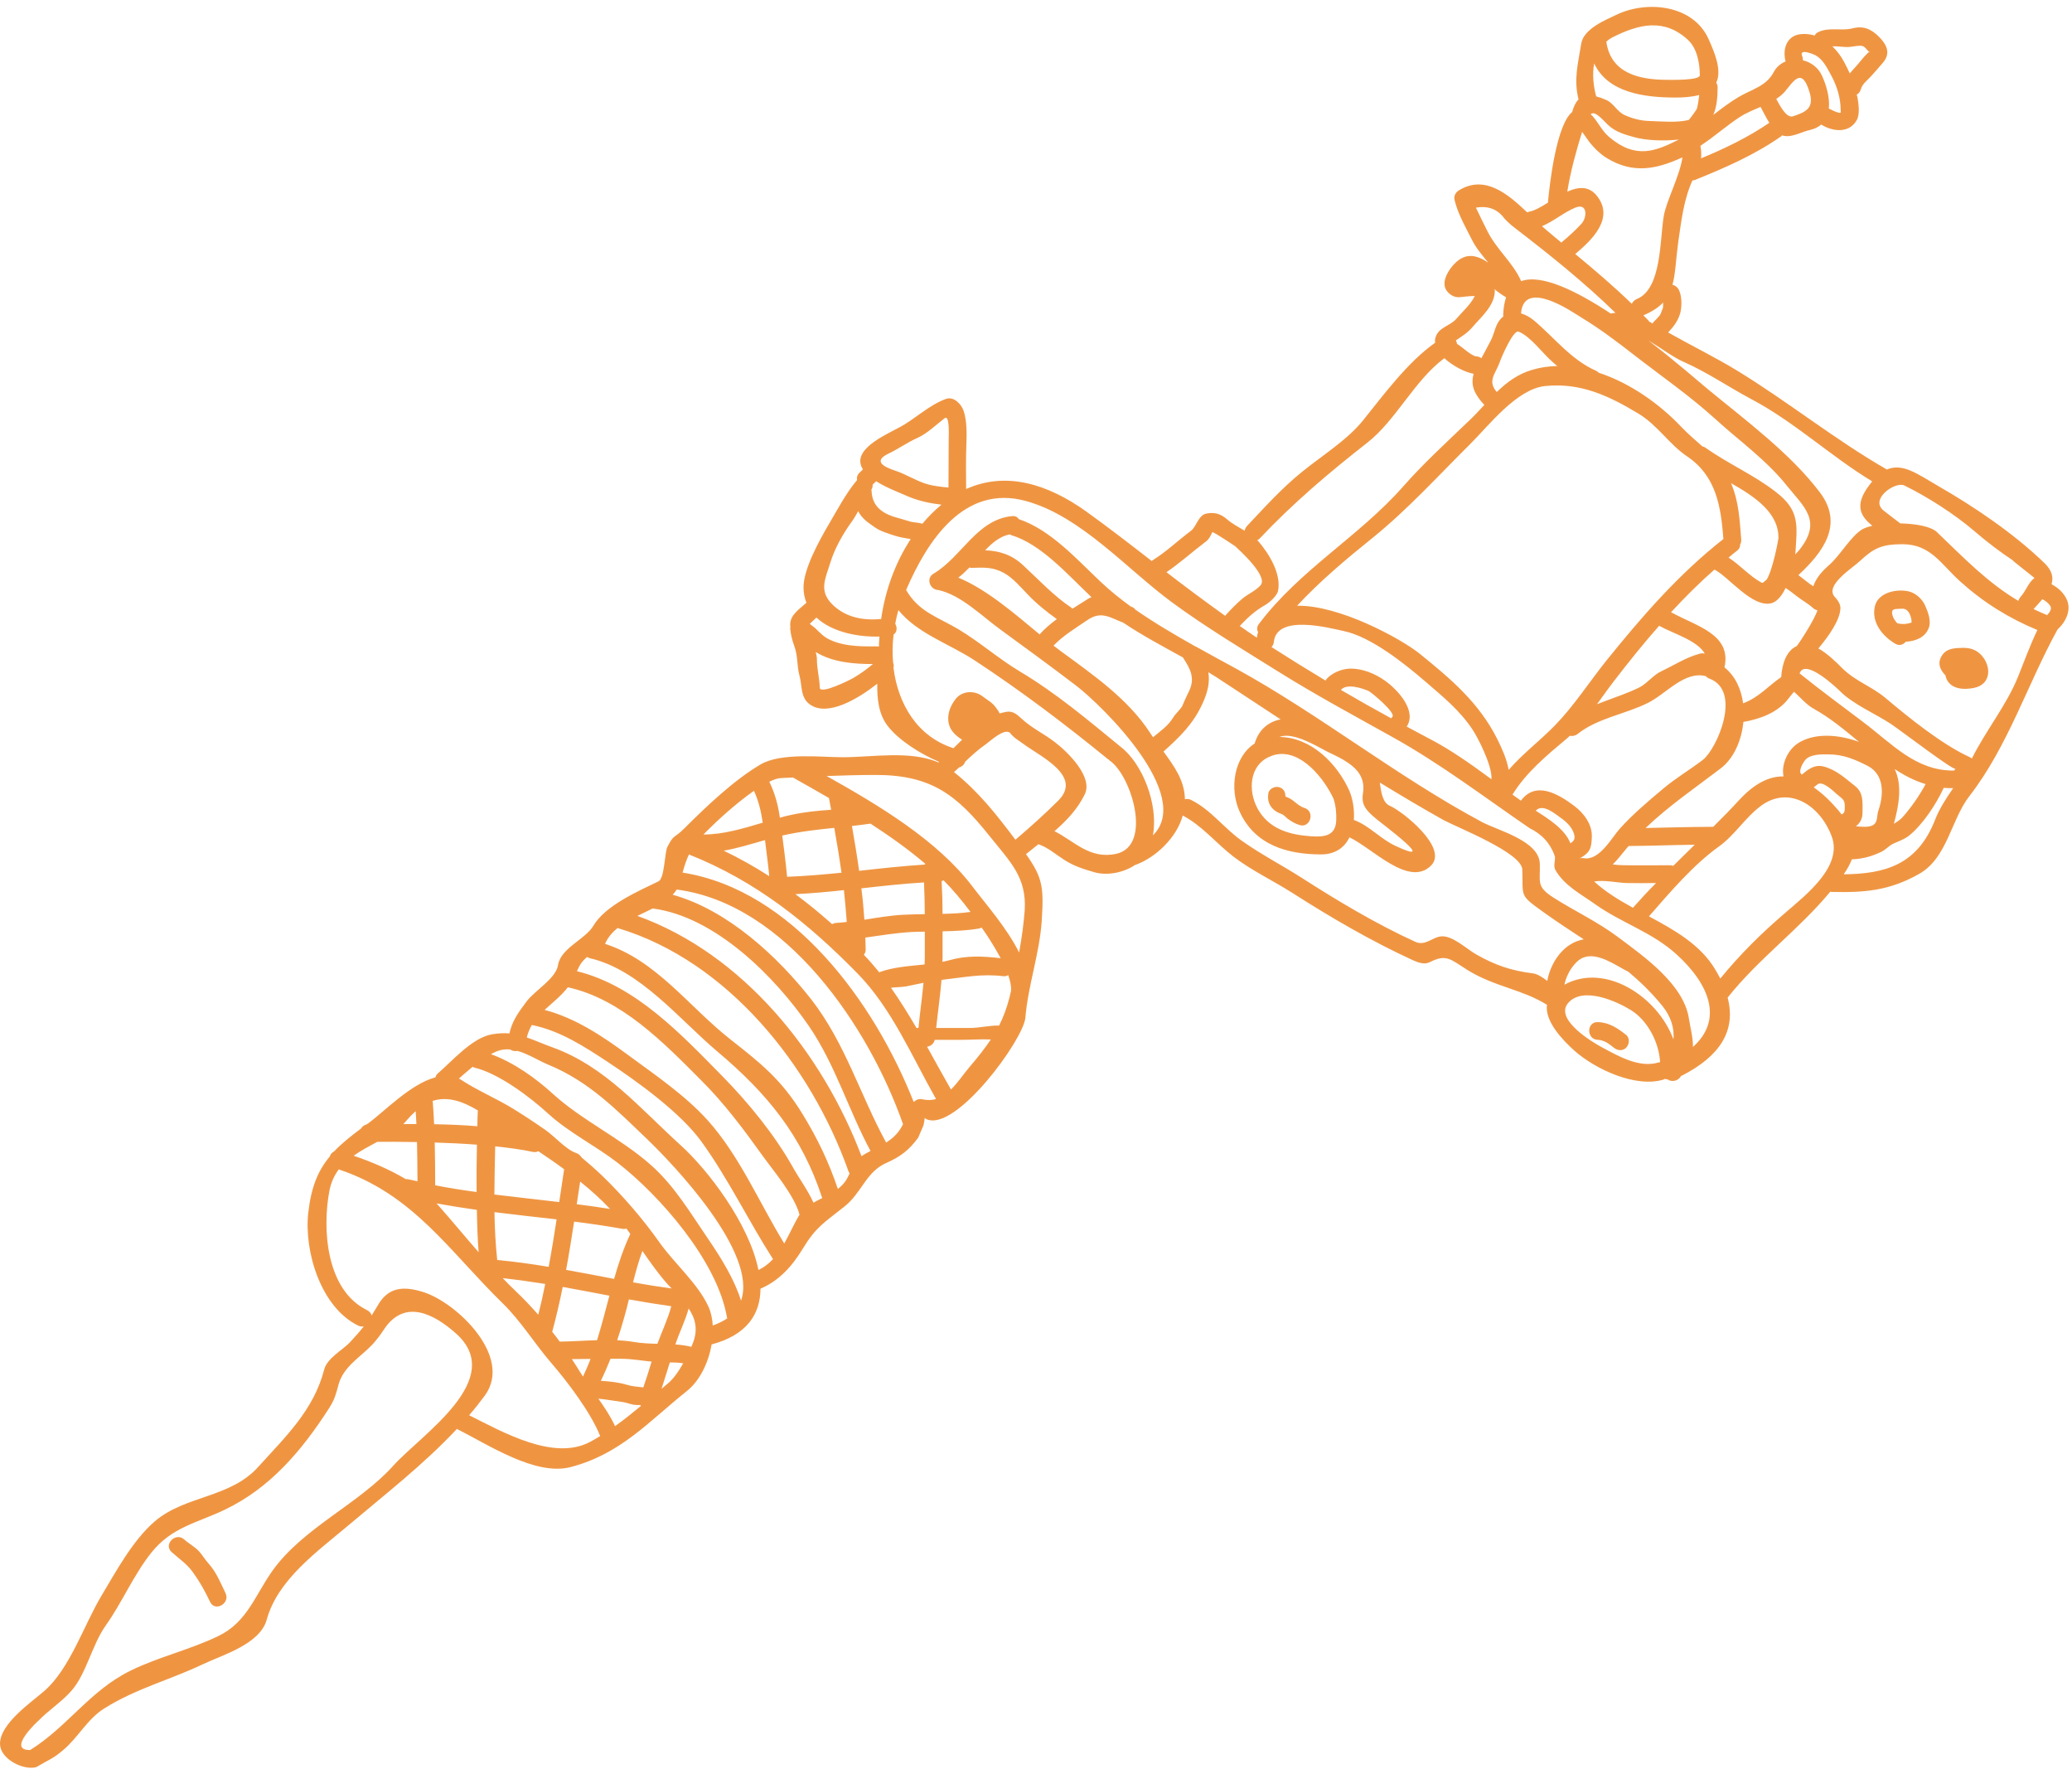 <?xml version="1.0" encoding="UTF-8" standalone="no"?><svg xmlns="http://www.w3.org/2000/svg" xmlns:xlink="http://www.w3.org/1999/xlink" fill="#ef9542" height="102.6" preserveAspectRatio="xMidYMid meet" version="1" viewBox="4.0 11.6 120.2 102.6" width="120.2" zoomAndPan="magnify"><g id="change1_1"><path d="M 27.395 76.797 C 27.648 76.797 27.902 76.797 28.156 76.797 C 28.148 76.543 28.129 76.297 28.113 76.051 C 27.957 76.188 27.789 76.352 27.625 76.543 C 27.559 76.633 27.477 76.715 27.395 76.797 Z M 27.668 79.996 C 27.852 80.039 28.039 80.074 28.219 80.113 C 28.219 79.371 28.203 78.609 28.191 77.84 C 27.195 77.82 26.371 77.82 25.883 77.828 C 25.414 78.082 24.941 78.328 24.516 78.633 C 25.512 78.973 26.582 79.418 27.535 79.988 C 27.578 79.988 27.621 79.984 27.668 79.996 Z M 26.824 96.602 C 28.457 94.789 33.453 91.578 30.426 88.918 C 29.254 87.883 27.488 86.848 26.262 88.727 C 26.074 89.016 25.816 89.359 25.582 89.605 C 24.895 90.32 23.941 90.863 23.652 91.863 C 23.488 92.461 23.426 92.75 23.09 93.277 C 21.523 95.715 19.684 97.898 17.055 99.156 C 15.422 99.945 13.969 100.156 12.766 101.672 C 11.723 102.992 11.09 104.535 10.129 105.887 C 9.332 107.016 9.004 108.695 8.141 109.668 C 7.57 110.32 6.82 110.789 6.219 111.414 C 6.273 111.352 4.336 113.121 5.75 113.102 C 7.914 111.758 9.219 109.648 11.578 108.496 C 13.219 107.691 15.023 107.289 16.68 106.484 C 18.332 105.684 18.797 104.133 19.781 102.738 C 21.559 100.219 24.793 98.859 26.824 96.602 Z M 31.648 80.738 C 31.641 79.777 31.648 78.832 31.668 77.992 C 30.844 77.93 30.008 77.891 29.219 77.867 C 29.238 78.707 29.246 79.531 29.246 80.348 C 30.043 80.504 30.844 80.629 31.648 80.738 Z M 31.766 84.23 C 31.711 83.504 31.676 82.652 31.664 81.773 C 30.879 81.664 30.098 81.539 29.32 81.398 C 29.348 81.43 29.391 81.465 29.418 81.5 C 30.195 82.379 30.969 83.32 31.766 84.23 Z M 31.691 76.922 C 31.695 76.559 31.711 76.25 31.719 76.004 C 30.844 75.48 29.98 75.172 29.102 75.453 C 29.137 75.898 29.164 76.352 29.184 76.805 C 30.027 76.82 30.859 76.852 31.691 76.922 Z M 35.227 87.855 C 35.375 87.266 35.512 86.668 35.629 86.07 C 34.812 85.941 33.988 85.824 33.164 85.734 C 33.414 85.988 33.652 86.242 33.906 86.477 C 34.34 86.883 34.785 87.355 35.227 87.855 Z M 35.828 85.078 C 36 84.164 36.152 83.242 36.289 82.324 C 35.086 82.188 33.887 82.055 32.684 81.906 C 32.699 82.832 32.746 83.75 32.844 84.68 C 33.844 84.773 34.84 84.91 35.828 85.078 Z M 36.441 81.32 C 36.535 80.691 36.633 80.051 36.727 79.418 C 36.242 79.055 35.738 78.715 35.23 78.371 C 35.145 78.418 35.031 78.438 34.902 78.41 C 34.277 78.273 33.531 78.172 32.727 78.09 C 32.707 79.043 32.684 79.969 32.68 80.883 C 33.934 81.039 35.191 81.172 36.441 81.32 Z M 37.82 91.441 C 37.977 91.102 38.129 90.766 38.258 90.418 C 37.867 90.422 37.488 90.43 37.176 90.43 C 37.332 90.672 37.484 90.902 37.621 91.129 C 37.684 91.234 37.75 91.336 37.82 91.441 Z M 38.246 95.223 C 38.445 95.117 38.629 95.008 38.816 94.891 C 38.273 93.52 36.926 91.754 36 90.676 C 35.047 89.578 34.211 88.215 33.172 87.203 C 30.051 84.156 27.988 80.875 23.652 79.426 C 23.406 79.758 23.215 80.148 23.117 80.629 C 22.684 82.84 22.898 86.43 25.305 87.594 C 25.449 87.672 25.531 87.781 25.559 87.898 C 25.672 87.719 25.781 87.539 25.891 87.355 C 26.527 86.203 27.453 86.195 28.566 86.543 C 30.477 87.148 33.777 90.273 32.129 92.539 C 31.84 92.93 31.539 93.312 31.215 93.684 C 33.215 94.688 36.145 96.355 38.246 95.223 Z M 39.352 86.75 C 38.449 86.578 37.551 86.406 36.645 86.242 C 36.469 87.109 36.27 87.973 36.035 88.844 C 36.188 89.031 36.332 89.223 36.469 89.414 C 37.152 89.406 37.895 89.352 38.637 89.332 C 38.898 88.48 39.125 87.617 39.352 86.75 Z M 39.391 81.719 C 39.387 81.715 39.379 81.707 39.371 81.699 C 38.828 81.121 38.254 80.613 37.656 80.133 C 37.586 80.574 37.523 81.008 37.457 81.445 C 38.109 81.527 38.754 81.617 39.391 81.719 Z M 40.566 83.168 C 40.488 83.066 40.422 82.961 40.34 82.859 C 40.27 82.879 40.188 82.895 40.098 82.871 C 39.172 82.707 38.238 82.57 37.305 82.453 C 37.16 83.387 37.016 84.32 36.84 85.254 C 37.773 85.418 38.699 85.598 39.625 85.777 C 39.879 84.879 40.172 84.004 40.566 83.168 Z M 41.184 93.141 C 41.168 93.129 41.156 93.113 41.141 93.094 C 41.012 93.094 40.875 93.094 40.75 93.074 C 40.531 93.031 40.312 92.941 40.098 92.914 C 39.633 92.852 39.18 92.77 38.711 92.723 C 39.074 93.23 39.418 93.754 39.68 94.316 C 40.203 93.945 40.695 93.547 41.184 93.141 Z M 41.32 92.07 C 41.492 91.578 41.648 91.074 41.801 90.574 C 41.23 90.52 40.676 90.418 40.09 90.41 C 39.895 90.41 39.66 90.41 39.418 90.41 C 39.246 90.836 39.062 91.262 38.855 91.688 C 39.379 91.719 39.914 91.781 40.367 91.918 C 40.676 92.016 41.004 92.031 41.32 92.07 Z M 42.137 89.539 C 42.391 88.84 42.754 88.09 42.941 87.363 C 42.121 87.246 41.301 87.113 40.484 86.965 C 40.395 87.32 40.312 87.672 40.215 88 C 40.086 88.461 39.949 88.898 39.805 89.332 C 40.125 89.352 40.449 89.379 40.766 89.434 C 41.23 89.512 41.684 89.531 42.137 89.539 Z M 42.961 86.332 C 42.871 86.234 42.777 86.141 42.691 86.043 C 42.172 85.453 41.719 84.809 41.266 84.156 C 41.051 84.738 40.883 85.355 40.723 85.977 C 41.473 86.113 42.211 86.23 42.961 86.332 Z M 43.633 90.672 C 43.371 90.629 43.117 90.621 42.859 90.621 C 42.699 91.129 42.543 91.641 42.379 92.148 C 42.48 92.059 42.59 91.969 42.699 91.879 C 43.051 91.605 43.367 91.145 43.633 90.672 Z M 44.16 89.586 C 44.527 88.734 44.34 88.074 43.949 87.492 C 43.758 88.199 43.414 88.871 43.18 89.578 C 43.48 89.598 43.793 89.641 44.105 89.715 C 44.121 89.676 44.148 89.629 44.16 89.586 Z M 46.195 88.062 C 46.188 88.043 46.172 88.027 46.172 88.008 C 45.617 84.746 42.273 80.93 39.805 79.023 C 38.555 78.062 36.977 77.266 35.836 76.223 C 34.75 75.227 32.926 73.852 31.52 73.523 C 31.477 73.512 31.449 73.488 31.414 73.477 C 31.141 73.703 30.871 73.938 30.617 74.16 C 30.641 74.168 30.668 74.176 30.688 74.191 C 31.691 74.855 32.789 75.301 33.812 75.934 C 34.441 76.324 35.059 76.73 35.664 77.156 C 36.164 77.504 36.859 78.293 37.422 78.473 C 37.551 78.516 37.668 78.609 37.742 78.734 C 38.164 79.086 38.566 79.441 38.938 79.797 C 40.125 80.945 41.305 82.309 42.254 83.656 C 43.105 84.863 44.477 86.035 45.094 87.375 C 45.246 87.707 45.324 88.082 45.348 88.48 C 45.68 88.363 45.961 88.219 46.195 88.062 Z M 46.988 87.039 C 47.973 84.262 43.062 79.133 41.555 77.684 C 39.734 75.945 38.184 74.336 35.809 73.352 C 35.254 73.125 34.648 72.727 34.023 72.555 C 33.867 72.582 33.707 72.555 33.598 72.469 C 33.336 72.445 33.078 72.473 32.816 72.578 C 32.707 72.625 32.598 72.68 32.48 72.742 C 33.789 73.215 35.059 74.121 36.047 75.02 C 37.758 76.586 40.004 77.613 41.746 79.16 C 43.141 80.387 44.086 82.008 45.129 83.531 C 45.824 84.547 46.605 85.805 46.988 87.039 Z M 48.246 59.316 C 48.156 58.676 48.012 58.066 47.738 57.469 C 46.707 58.184 45.602 59.207 45.145 59.664 C 45.02 59.781 44.918 59.891 44.812 60 C 45.934 60.008 47.105 59.656 48.246 59.316 Z M 48 85.262 C 48.336 85.098 48.609 84.883 48.844 84.629 C 47.422 82.418 46.25 79.969 44.691 77.812 C 43.477 76.141 41.051 74.383 39.289 73.215 C 37.902 72.301 36.5 71.383 34.855 71.051 C 34.723 71.266 34.629 71.508 34.559 71.773 C 35.027 71.93 35.5 72.152 36.074 72.355 C 39.117 73.457 41.129 75.891 43.469 78.008 C 45.055 79.434 47.457 82.57 48 85.262 Z M 48.625 62.418 C 48.562 61.723 48.461 61.02 48.379 60.324 C 47.594 60.551 46.789 60.797 45.988 60.941 C 46.906 61.383 47.781 61.875 48.625 62.418 Z M 50.34 82.117 C 50.352 82.098 50.367 82.082 50.383 82.062 C 50.113 80.965 48.801 79.418 48.281 78.691 C 47.16 77.129 46.035 75.609 44.668 74.25 C 42.5 72.074 40.043 69.543 36.941 68.863 C 36.555 69.363 36.055 69.75 35.594 70.176 C 37.375 70.641 38.973 71.711 40.434 72.789 C 42.008 73.949 43.734 75.117 45.047 76.57 C 46.902 78.633 48.055 81.375 49.496 83.723 C 49.789 83.203 50.039 82.633 50.34 82.117 Z M 51.191 81.355 C 51.355 81.262 51.527 81.172 51.699 81.09 C 50.52 77.469 48.52 75.039 45.617 72.59 C 43.449 70.766 41.113 67.828 38.211 67.176 C 38.148 67.16 38.109 67.133 38.059 67.105 C 37.723 67.395 37.633 67.574 37.469 67.93 C 40.887 68.766 43.531 71.609 45.918 74.031 C 47.422 75.562 48.961 77.449 50.004 79.316 C 50.348 79.93 50.867 80.637 51.191 81.355 Z M 52.215 58.566 C 52.172 58.34 52.133 58.113 52.09 57.887 C 51.383 57.477 50.684 57.078 49.996 56.695 C 49.777 56.707 49.551 56.715 49.332 56.727 C 49.133 56.734 48.891 56.809 48.629 56.941 C 48.953 57.605 49.141 58.293 49.242 59.027 C 49.469 58.965 49.688 58.902 49.906 58.863 C 50.684 58.691 51.445 58.621 52.215 58.566 Z M 52.816 62.219 C 52.695 61.348 52.551 60.48 52.398 59.617 C 51.391 59.719 50.395 59.832 49.379 60.062 C 49.48 60.859 49.59 61.656 49.66 62.453 C 50.711 62.418 51.77 62.32 52.816 62.219 Z M 53.121 65.074 C 53.078 64.457 53.023 63.84 52.957 63.227 C 52.016 63.332 51.082 63.414 50.141 63.461 C 50.875 64.004 51.582 64.586 52.27 65.199 C 52.336 65.164 52.414 65.137 52.504 65.129 C 52.707 65.121 52.914 65.094 53.121 65.074 Z M 53.289 79.652 C 53.258 79.613 53.23 79.57 53.211 79.508 C 51.047 73.414 46.199 67.324 39.824 65.426 C 39.523 65.672 39.27 65.961 39.109 66.324 C 39.109 66.332 39.098 66.336 39.098 66.344 C 42.062 67.293 43.957 69.98 46.344 71.863 C 48.145 73.277 49.324 74.211 50.547 76.199 C 51.438 77.656 52.078 78.996 52.605 80.559 C 52.832 80.387 53.031 80.176 53.176 79.887 C 53.215 79.797 53.25 79.73 53.289 79.652 Z M 53.496 50.926 C 53.91 50.688 54.281 50.414 54.637 50.117 C 53.559 50.109 52.336 50.035 51.32 49.418 C 51.363 49.562 51.391 49.711 51.391 49.863 C 51.391 50.418 51.547 50.941 51.555 51.488 C 51.57 51.91 53.352 51.016 53.496 50.926 Z M 53.977 78.656 C 54.109 78.57 54.273 78.473 54.5 78.355 C 53.23 76.004 52.469 73.379 50.945 71.141 C 48.98 68.266 45.492 64.758 41.863 64.293 C 41.574 64.434 41.273 64.574 40.977 64.723 C 47.098 66.926 51.707 72.672 53.977 78.656 Z M 55.02 48.52 C 53.785 48.559 52.262 48.266 51.363 47.418 C 51.238 47.543 51.109 47.66 50.977 47.785 C 51.109 47.887 51.273 48.016 51.281 48.023 C 51.582 48.312 51.789 48.551 52.18 48.723 C 53.086 49.137 54.219 49.09 54.906 49.09 C 54.938 49.09 54.961 49.102 54.988 49.102 C 54.988 49.094 54.988 49.082 54.988 49.066 C 54.988 48.883 55.008 48.695 55.02 48.52 Z M 55.406 77.867 C 55.887 77.566 56.168 77.242 56.387 76.805 C 54.41 71.164 49.598 64.016 43.258 63.195 C 43.188 63.305 43.113 63.398 43.023 63.496 C 46.223 64.383 49.125 67.094 51.066 69.57 C 53.031 72.098 53.902 75.117 55.406 77.867 Z M 56.832 42.867 C 56.531 42.812 56.223 42.773 55.926 42.676 C 55.516 42.539 55.102 42.43 54.738 42.176 C 54.348 41.902 54 41.676 53.785 41.25 C 53.668 41.453 53.551 41.668 53.414 41.852 C 52.906 42.555 52.414 43.418 52.164 44.25 C 51.883 45.168 51.473 45.875 52.309 46.68 C 53.086 47.426 54.094 47.598 55.117 47.504 C 55.344 45.883 55.922 44.254 56.832 42.867 Z M 57.574 68.602 C 57.266 68.664 56.957 68.727 56.656 68.793 C 56.352 68.863 56.004 68.848 55.688 68.891 C 56.215 69.641 56.703 70.43 57.168 71.223 C 57.203 71.223 57.246 71.223 57.281 71.223 C 57.367 70.348 57.492 69.48 57.574 68.602 Z M 57.648 64.621 C 57.648 64.012 57.629 63.395 57.602 62.781 C 56.387 62.855 55.18 62.988 53.969 63.125 C 54.047 63.723 54.102 64.328 54.145 64.945 C 54.891 64.828 55.645 64.695 56.402 64.656 C 56.812 64.637 57.23 64.629 57.648 64.621 Z M 57.648 67.152 C 57.648 66.645 57.648 66.137 57.648 65.637 C 57.395 65.637 57.137 65.645 56.883 65.656 C 55.98 65.707 55.09 65.855 54.199 65.98 C 54.203 66.215 54.219 66.441 54.219 66.68 C 54.219 66.805 54.176 66.902 54.113 66.977 C 54.43 67.305 54.727 67.648 55.008 67.996 C 55.016 67.992 55.016 67.984 55.027 67.984 C 55.816 67.691 56.738 67.633 57.637 67.539 C 57.637 67.414 57.648 67.285 57.648 67.152 Z M 57.645 61.746 C 57.656 61.73 57.664 61.711 57.676 61.699 C 56.703 60.867 55.617 60.098 54.5 59.371 C 54.137 59.426 53.777 59.465 53.422 59.508 C 53.574 60.379 53.719 61.238 53.84 62.109 C 55.109 61.965 56.379 61.828 57.645 61.746 Z M 57.508 41.977 C 57.844 41.578 58.215 41.199 58.617 40.871 C 58.008 40.801 57.312 40.664 56.688 40.398 C 56.059 40.121 55.406 39.883 54.828 39.512 C 54.762 39.582 54.691 39.645 54.621 39.711 C 54.637 39.816 54.602 39.918 54.547 40.012 C 54.547 40.035 54.562 40.055 54.562 40.074 C 54.59 40.879 55.074 41.309 55.809 41.559 C 56.117 41.652 56.434 41.734 56.738 41.832 C 56.984 41.914 57.254 41.895 57.508 41.977 Z M 57.527 75.363 C 57.816 75.426 58.07 75.41 58.301 75.344 C 56.914 72.898 55.734 70.094 53.758 68.074 C 50.855 65.109 47.84 62.699 43.969 61.16 C 43.824 61.457 43.715 61.785 43.598 62.211 C 49.969 63.219 54.719 69.715 57.004 75.516 C 57.012 75.508 57.02 75.5 57.027 75.492 C 57.176 75.371 57.336 75.316 57.527 75.363 Z M 59.035 37.07 C 59.035 36.871 59.105 35.629 58.797 35.859 C 58.301 36.238 57.781 36.754 57.203 37.008 C 56.633 37.262 56.117 37.637 55.551 37.906 C 54.609 38.352 55.297 38.688 55.922 38.895 C 56.566 39.105 57.086 39.465 57.746 39.668 C 58.109 39.781 58.617 39.844 59.023 39.875 C 59.023 38.914 59.031 37.973 59.035 37.07 Z M 60.301 64.492 C 59.812 63.844 59.297 63.219 58.742 62.664 C 58.707 62.684 58.664 62.691 58.625 62.699 C 58.66 63.336 58.68 63.977 58.68 64.605 C 59.223 64.594 59.766 64.566 60.301 64.492 Z M 62.051 67.176 C 61.746 66.613 61.418 66.09 61.238 65.824 C 61.145 65.68 61.039 65.539 60.945 65.398 C 60.898 65.426 60.855 65.445 60.785 65.457 C 60.094 65.574 59.387 65.602 58.68 65.617 C 58.68 66.133 58.68 66.645 58.68 67.152 C 58.68 67.234 58.672 67.305 58.672 67.387 C 58.805 67.359 58.934 67.332 59.059 67.297 C 60.094 67.004 61.02 67.059 62.051 67.176 Z M 61.48 71.891 C 60.93 71.863 60.336 71.91 59.859 71.91 C 59.449 71.91 58.805 71.91 58.227 71.91 C 58.172 72.145 57.984 72.281 57.781 72.309 C 58.238 73.141 58.699 73.969 59.168 74.793 C 59.57 74.395 59.902 73.887 60.219 73.516 C 60.703 72.949 61.121 72.426 61.48 71.891 Z M 62.648 69.09 C 62.68 68.844 62.613 68.512 62.488 68.156 C 62.414 68.203 62.316 68.238 62.195 68.219 C 60.93 68.066 59.957 68.285 58.719 68.422 C 58.688 68.43 58.652 68.438 58.617 68.438 C 58.543 69.371 58.406 70.285 58.309 71.223 C 59.004 71.223 59.598 71.223 60.258 71.223 C 60.793 71.223 61.398 71.074 61.961 71.082 C 62.207 70.594 62.406 70.066 62.559 69.461 C 62.586 69.344 62.613 69.215 62.648 69.09 Z M 63.445 64.402 C 63.566 62.473 62.598 61.582 61.406 60.09 C 59.512 57.723 58.047 56.547 54.801 56.547 C 53.848 56.547 52.898 56.578 51.953 56.609 C 54.988 58.312 58.355 60.324 60.391 62.988 C 61.145 63.988 62.398 65.398 63.121 66.844 C 63.273 66.008 63.387 65.164 63.445 64.402 Z M 64.309 48.395 C 64.602 48.066 64.945 47.777 65.309 47.508 C 64.707 47.082 64.102 46.59 63.602 46.059 C 63.195 45.641 62.77 45.133 62.262 44.844 C 61.609 44.48 61.094 44.516 60.395 44.535 C 60.336 44.543 60.285 44.531 60.238 44.516 C 60.031 44.73 59.82 44.926 59.594 45.105 C 61.227 45.773 62.867 47.199 64.309 48.395 Z M 65.395 58.031 C 66.805 56.625 64.391 55.492 63.449 54.805 C 63.188 54.605 62.824 54.414 62.621 54.141 C 62.332 53.75 61.418 54.605 61.191 54.766 C 60.754 55.066 60.375 55.418 59.996 55.773 C 59.941 55.93 59.82 56.07 59.641 56.109 C 59.543 56.199 59.441 56.289 59.344 56.383 C 60.773 57.523 61.816 58.855 62.906 60.305 C 63.766 59.57 64.598 58.828 65.395 58.031 Z M 67.117 46.336 C 67.184 46.285 67.254 46.266 67.32 46.238 C 65.906 44.895 64.383 43.152 62.66 42.637 C 62.633 42.621 62.613 42.609 62.586 42.594 C 62.031 42.691 61.562 43.082 61.152 43.516 C 61.973 43.555 62.68 43.754 63.367 44.398 C 64.262 45.23 65.133 46.164 66.148 46.844 C 66.176 46.855 66.188 46.883 66.211 46.906 C 66.52 46.715 66.828 46.52 67.117 46.336 Z M 68.758 61.121 C 70.879 60.648 69.629 56.562 68.371 55.711 C 68.352 55.699 68.336 55.676 68.324 55.656 C 68.305 55.645 68.281 55.645 68.27 55.629 C 65.77 53.59 63.238 51.676 60.547 49.906 C 59.008 48.902 57.254 48.367 56.117 46.988 C 56.043 47.246 55.98 47.508 55.934 47.777 C 56.059 47.996 56.043 48.27 55.84 48.402 C 55.77 48.945 55.762 49.484 55.809 50.027 C 55.852 50.125 55.859 50.227 55.832 50.332 C 56.094 52.422 57.203 54.32 59.312 54.996 C 59.477 54.832 59.641 54.668 59.812 54.504 C 59.469 54.285 59.16 54.016 59.051 53.617 C 58.914 53.09 59.105 52.574 59.426 52.156 C 59.797 51.66 60.531 51.621 61.012 51.996 C 61.273 52.203 61.535 52.32 61.746 52.602 C 61.844 52.719 61.926 52.848 61.996 52.98 C 62.125 52.938 62.262 52.906 62.406 52.883 C 62.758 52.828 63.004 53.043 63.25 53.27 C 63.855 53.836 64.555 54.148 65.199 54.648 C 65.895 55.176 67.43 56.645 66.93 57.668 C 66.512 58.531 65.871 59.199 65.172 59.809 C 66.328 60.387 67.211 61.457 68.758 61.121 Z M 72.992 51.656 C 73.336 50.922 73.047 50.387 72.648 49.773 C 72.641 49.762 72.641 49.754 72.633 49.738 C 71.461 49.09 70.266 48.457 69.16 47.715 C 68.414 47.434 67.898 47.008 67.09 47.559 C 66.438 48.004 65.668 48.465 65.117 49.047 C 65.254 49.148 65.395 49.258 65.523 49.355 C 67.391 50.727 69.434 52.129 70.719 54.105 C 70.773 54.195 70.836 54.277 70.891 54.359 C 71.316 54.004 71.781 53.688 72.07 53.199 C 72.195 52.988 72.512 52.719 72.602 52.512 C 72.719 52.219 72.855 51.945 72.992 51.656 Z M 77.125 45.547 C 77.59 45.023 75.895 43.508 75.648 43.273 C 75.688 43.309 74.352 42.395 74.324 42.469 C 74.234 42.684 74.137 42.875 73.953 43.012 C 73.176 43.598 72.469 44.242 71.668 44.789 C 72.785 45.648 73.918 46.492 75.07 47.316 C 75.387 46.969 75.703 46.629 76.074 46.32 C 76.402 46.047 76.844 45.867 77.125 45.547 Z M 81.516 59.199 C 81.535 58.758 81.496 58.348 81.359 57.922 C 80.809 56.754 79.484 55.059 78.008 55.367 C 77.832 55.41 77.68 55.473 77.535 55.539 C 77.5 55.566 77.469 55.582 77.426 55.602 C 76.41 56.219 76.418 57.695 77.07 58.691 C 77.746 59.727 78.883 60.027 80.07 60.105 C 80.781 60.152 81.477 60.105 81.516 59.199 Z M 84.762 53.191 C 85.043 52.98 83.543 51.742 83.391 51.676 C 83.02 51.52 82.148 51.215 81.785 51.613 C 82.746 52.176 83.719 52.727 84.703 53.262 C 84.723 53.234 84.734 53.215 84.762 53.191 Z M 84.934 60.652 C 87.59 61.902 84.215 59.418 83.797 59.062 C 83.293 58.629 82.953 58.32 83.066 57.621 C 83.207 56.77 82.781 56.238 82.219 55.855 C 82.121 55.793 82.023 55.73 81.922 55.664 C 81.613 55.484 81.281 55.336 80.996 55.195 C 80.535 54.969 79.023 54.008 78.227 54.344 C 80.055 54.367 81.566 55.867 82.293 57.496 C 82.301 57.512 82.301 57.531 82.305 57.551 C 82.312 57.57 82.332 57.594 82.34 57.621 C 82.504 58.086 82.574 58.637 82.539 59.156 C 83.438 59.488 84.062 60.242 84.934 60.652 Z M 89.113 36.105 C 89.465 35.785 89.789 35.43 90.109 35.086 C 89.574 34.516 89.281 33.973 89.492 33.281 C 89.012 33.199 88.293 32.84 87.789 32.375 C 86.047 33.672 84.996 35.957 83.328 37.27 C 81.086 39.023 79.012 40.781 77.062 42.848 C 77.02 42.891 76.98 42.91 76.93 42.938 C 76.945 42.953 76.965 42.957 76.98 42.973 C 77.609 43.691 78.344 44.887 78.141 45.875 C 78.078 46.164 77.625 46.57 77.383 46.699 C 76.793 47.035 76.359 47.441 75.922 47.906 C 76.254 48.133 76.574 48.367 76.91 48.586 C 76.93 48.469 76.953 48.359 76.984 48.258 C 76.91 48.129 76.902 47.961 77.027 47.797 C 79.391 44.648 82.84 42.723 85.406 39.809 C 86.562 38.496 87.852 37.316 89.113 36.105 Z M 90.523 56.797 C 90.578 55.98 89.68 54.305 89.465 53.98 C 88.703 52.801 87.688 51.996 86.645 51.094 C 85.469 50.082 83.527 48.531 81.961 48.203 C 81.086 48.016 78.062 47.207 77.898 48.832 C 77.887 48.957 77.832 49.055 77.762 49.129 C 78.797 49.793 79.844 50.441 80.891 51.07 C 81.188 50.645 81.84 50.387 82.328 50.379 C 83.039 50.371 83.762 50.668 84.332 51.07 C 85.129 51.633 86.203 52.848 85.605 53.742 C 86.012 53.961 86.418 54.18 86.824 54.395 C 88.141 55.066 89.336 55.926 90.523 56.797 Z M 91.203 29.867 C 91.215 29.457 91.277 29.121 91.371 28.844 C 91.133 28.707 90.914 28.551 90.695 28.371 C 90.699 28.406 90.715 28.426 90.715 28.461 C 90.715 29.332 89.918 29.984 89.418 30.574 C 89.137 30.91 88.801 31.109 88.457 31.344 C 88.492 31.406 88.512 31.473 88.523 31.543 C 88.855 31.742 89.367 32.258 89.652 32.27 C 89.773 32.277 89.863 32.32 89.938 32.375 C 90.125 32.023 90.316 31.68 90.496 31.324 C 90.68 30.961 90.742 30.492 90.996 30.168 C 91.066 30.082 91.133 30.012 91.215 29.949 C 91.207 29.922 91.195 29.902 91.203 29.867 Z M 94.34 32.828 C 94.25 32.758 94.168 32.684 94.078 32.605 C 93.473 32.086 92.828 31.145 92.102 30.836 C 91.785 30.699 91.078 32.379 91.012 32.578 C 90.781 33.254 90.254 33.684 90.832 34.336 C 91.414 33.773 92.051 33.293 92.871 33.055 C 93.352 32.91 93.844 32.84 94.34 32.828 Z M 95.059 66.406 C 95.328 66.227 95.602 66.133 95.875 66.082 C 95.141 65.602 94.387 65.109 93.598 64.547 C 92.109 63.48 92.363 63.66 92.312 62.039 C 92.285 61.051 88.531 59.598 87.707 59.145 C 86.48 58.457 85.258 57.73 84.043 56.988 C 84.125 57.586 84.219 58.168 84.633 58.34 C 85.324 58.629 88.051 60.77 87.016 61.805 C 85.73 63.09 83.598 60.777 82.285 60.168 C 82.004 60.742 81.48 61.148 80.664 61.156 C 78.66 61.16 76.785 60.605 75.91 58.668 C 75.32 57.371 75.566 55.508 76.785 54.723 C 77.016 53.918 77.59 53.461 78.289 53.324 C 77.035 52.5 75.785 51.676 74.543 50.863 C 74.398 50.77 74.246 50.68 74.098 50.59 C 74.191 51.168 74.07 51.738 73.746 52.438 C 73.203 53.609 72.449 54.332 71.496 55.191 C 72.148 56.082 72.723 56.891 72.738 57.957 C 72.848 57.93 72.969 57.93 73.094 57.996 C 74.262 58.574 75.008 59.645 76.059 60.379 C 77.164 61.16 78.352 61.773 79.492 62.5 C 81.586 63.844 83.824 65.184 86.09 66.219 C 86.707 66.508 87.117 65.906 87.68 65.906 C 88.324 65.906 89.137 66.68 89.645 66.961 C 90.754 67.586 91.656 67.895 92.918 68.055 C 93.172 68.082 93.473 68.273 93.762 68.492 C 93.906 67.656 94.402 66.824 95.059 66.406 Z M 95.102 60.512 C 95.293 60.379 95.418 60.27 95.293 59.914 C 95.168 59.555 94.867 59.266 94.566 59.055 C 94.188 58.781 93.488 58.184 93.09 58.621 C 93.852 59.102 94.797 59.707 95.102 60.512 Z M 95.738 24.582 C 96.074 24.234 96.117 23.34 95.383 23.645 C 94.73 23.91 94.117 24.445 93.453 24.719 C 93.508 24.773 93.57 24.824 93.625 24.871 C 93.941 25.145 94.262 25.406 94.586 25.676 C 94.594 25.668 94.598 25.652 94.605 25.641 C 94.984 25.332 95.41 24.938 95.738 24.582 Z M 97.441 29.785 C 97.535 29.766 97.629 29.75 97.715 29.746 C 95.891 27.969 93.926 26.395 91.883 24.824 C 91.66 24.656 91.457 24.473 91.266 24.266 C 90.871 23.73 90.332 23.523 89.621 23.645 C 89.828 24.094 90.055 24.535 90.27 24.973 C 90.805 26.066 91.758 26.812 92.246 27.906 C 93.426 27.48 95.445 28.469 97.441 29.785 Z M 100.07 62.816 C 99.328 62.824 98.973 62.828 98.359 62.816 C 97.824 62.801 97.059 62.625 96.48 62.727 C 97.117 63.316 97.906 63.797 98.73 64.25 C 99.164 63.758 99.609 63.281 100.07 62.816 Z M 100.242 73.215 C 100.262 73.207 100.281 73.215 100.305 73.207 C 100.242 72.055 99.578 70.777 98.602 70.18 C 97.77 69.668 95.82 68.789 94.969 69.777 C 94.16 70.723 96.383 72.055 96.953 72.355 C 97.914 72.871 99.121 73.57 100.242 73.215 Z M 101.395 19.695 C 100.523 19.785 99.52 19.758 98.785 19.551 C 98.285 19.414 97.75 19.258 97.352 18.906 C 97.035 18.633 96.543 17.973 96.281 18.227 C 96.664 18.578 96.898 19.16 97.324 19.523 C 98.898 20.875 100.062 20.359 101.395 19.695 Z M 101.078 71.883 C 101.148 71.219 100.906 70.52 100.441 69.949 C 99.809 69.172 99.152 68.539 98.473 67.969 C 97.734 67.602 96.68 66.797 95.828 67.148 C 95.355 67.348 94.875 68.066 94.758 68.711 C 97.125 67.414 100.168 69.406 101.078 71.883 Z M 100.523 24.102 C 100.68 23.23 101.449 21.789 101.602 20.727 C 100.141 21.391 98.766 21.727 97.195 20.758 C 96.781 20.504 96.348 20.059 96.074 19.66 C 95.953 19.484 95.855 19.344 95.781 19.25 C 95.438 20.348 95.105 21.555 94.922 22.715 C 95.555 22.434 96.164 22.367 96.637 22.957 C 97.676 24.254 96.355 25.516 95.383 26.332 C 96.508 27.266 97.605 28.195 98.664 29.223 C 98.719 29.105 98.809 29.004 98.957 28.941 C 100.414 28.359 100.281 25.461 100.523 24.102 Z M 102.609 15.969 C 102.609 15.281 102.453 14.402 101.918 13.91 C 100.543 12.645 99.082 12.988 97.543 13.766 C 97.406 13.836 97.289 13.922 97.18 14.02 C 97.18 14.02 97.188 14.027 97.188 14.031 C 97.449 15.871 99.129 16.23 100.723 16.23 C 100.941 16.23 102.609 16.27 102.609 15.969 Z M 101.066 61.82 C 101.484 61.41 101.895 61.004 102.312 60.594 C 100.93 60.613 99.809 60.66 98.531 60.668 C 98.52 60.668 98.504 60.66 98.492 60.66 C 98.41 60.75 98.332 60.832 98.258 60.93 C 98.012 61.238 97.785 61.512 97.559 61.738 C 97.742 61.758 97.922 61.781 98.102 61.781 C 98.984 61.801 99.52 61.785 100.895 61.785 C 100.961 61.785 101.012 61.801 101.066 61.82 Z M 102.211 72.324 C 103.969 70.75 103.191 68.711 101.258 66.953 C 99.832 65.656 98.051 65.129 96.516 64.031 C 95.664 63.426 94.777 62.98 94.242 62.082 C 94.09 61.828 94.234 61.531 94.203 61.273 C 93.949 60.531 93.461 59.988 92.738 59.637 C 90.102 57.832 87.598 55.918 84.797 54.359 C 82.539 53.098 80.348 51.922 78.152 50.551 C 76.066 49.246 73.965 47.988 71.977 46.527 C 69.367 44.605 66.711 41.535 63.52 40.66 C 59.93 39.668 57.793 42.965 56.566 45.82 C 57.301 47.098 58.41 47.387 59.613 48.105 C 60.836 48.84 61.926 49.801 63.141 50.531 C 65.27 51.801 67.082 53.336 68.996 54.902 C 68.996 54.902 68.996 54.902 69.004 54.91 C 70.258 55.855 71.215 58.242 70.883 60.051 C 73.254 57.723 67.953 52.539 66.438 51.375 C 64.98 50.262 63.512 49.191 62.035 48.113 C 60.957 47.336 59.766 46.113 58.426 45.82 C 57.973 45.82 57.676 45.148 58.164 44.867 C 59.785 43.91 60.676 41.723 62.715 41.535 C 62.902 41.516 63.031 41.594 63.105 41.711 C 64.969 42.34 66.477 44.055 67.883 45.375 C 68.406 45.867 68.996 46.344 69.613 46.789 C 69.621 46.789 69.621 46.789 69.629 46.789 C 69.738 46.824 69.812 46.883 69.867 46.961 C 70.961 47.723 72.141 48.414 73.312 49.074 C 73.348 49.09 73.375 49.102 73.41 49.121 C 74.207 49.57 74.996 49.992 75.738 50.398 C 80.625 53.09 85.031 56.633 89.961 59.273 C 90.895 59.773 93.289 60.359 93.328 61.699 C 93.363 62.762 93.098 63.008 94.117 63.66 C 95.355 64.449 96.688 65.066 97.867 65.953 C 99.344 67.059 101.664 68.676 101.973 70.66 C 102.039 71.113 102.219 71.773 102.211 72.324 Z M 102.445 17.891 C 102.508 17.621 102.547 17.367 102.574 17.109 C 102.129 17.23 101.629 17.258 101.211 17.258 C 99.379 17.258 97.277 16.977 96.48 15.281 C 96.363 15.906 96.434 16.594 96.598 17.191 C 96.781 17.238 96.988 17.312 97.207 17.41 C 97.605 17.594 97.824 18.082 98.238 18.27 C 98.703 18.48 99.176 18.605 99.691 18.617 C 100.422 18.641 101.242 18.727 101.957 18.562 C 101.992 18.555 102.426 17.965 102.445 17.891 Z M 102.562 49.527 C 102.688 49.484 102.801 49.484 102.898 49.512 C 102.465 48.738 101.02 48.332 100.25 47.895 C 99.328 48.938 98.457 50.027 97.594 51.148 C 97.277 51.559 96.969 52.004 96.645 52.445 C 96.781 52.391 96.918 52.336 97.07 52.281 C 97.734 52.031 98.449 51.793 99.09 51.477 C 99.543 51.25 99.918 50.742 100.379 50.531 C 101.102 50.191 101.793 49.738 102.562 49.527 Z M 102.781 55.676 C 103.598 55.047 105.082 51.668 103.16 50.957 C 103.07 50.926 103.008 50.871 102.953 50.816 C 101.711 50.504 100.66 51.84 99.609 52.363 C 98.273 53.035 96.691 53.238 95.512 54.176 C 95.367 54.285 95.211 54.305 95.066 54.277 C 95.012 54.324 94.965 54.379 94.906 54.426 C 93.754 55.391 92.539 56.391 91.742 57.688 C 91.902 57.805 92.066 57.922 92.23 58.039 C 93.082 56.891 94.371 57.625 95.32 58.34 C 95.891 58.766 96.383 59.43 96.344 60.172 C 96.328 60.469 96.316 60.805 96.109 61.039 C 95.973 61.195 95.801 61.293 95.637 61.395 C 95.711 61.367 95.785 61.359 95.883 61.375 C 96.789 61.539 97.516 60.152 97.984 59.645 C 98.746 58.801 99.652 58.039 100.531 57.305 C 101.23 56.719 102.047 56.238 102.781 55.676 Z M 103.977 42.863 C 103.832 40.969 103.562 39.219 101.883 38.078 C 100.832 37.371 100.168 36.273 99.062 35.598 C 97.359 34.57 95.691 33.773 93.625 33.992 C 91.977 34.172 90.379 36.273 89.266 37.379 C 87.434 39.195 85.676 41.133 83.672 42.758 C 82.129 44 80.59 45.285 79.246 46.734 C 81.68 46.684 85.242 48.629 86.328 49.492 C 88.168 50.977 89.809 52.363 90.871 54.488 C 91.125 55.004 91.414 55.637 91.52 56.254 C 92.32 55.328 93.301 54.594 94.18 53.699 C 95.305 52.547 96.18 51.176 97.18 49.926 C 99.254 47.352 101.383 44.902 103.977 42.863 Z M 106.641 18.723 C 106.445 18.41 106.281 18.07 106.133 17.801 C 105.707 17.984 105.281 18.156 104.93 18.387 C 104.133 18.906 103.441 19.535 102.645 20.055 C 102.688 20.305 102.707 20.555 102.68 20.785 C 104.066 20.211 105.398 19.57 106.641 18.723 Z M 107.168 42.836 C 107.215 41.367 105.816 40.41 104.414 39.621 C 104.414 39.629 104.422 39.637 104.43 39.648 C 104.875 40.699 104.922 41.77 105.012 42.91 C 105.02 43.02 104.992 43.102 104.949 43.176 C 104.957 43.301 104.91 43.426 104.777 43.535 C 104.605 43.664 104.441 43.801 104.277 43.941 C 104.949 44.379 105.484 45.004 106.191 45.395 C 106.219 45.41 106.242 45.41 106.262 45.402 C 106.336 45.34 106.414 45.277 106.488 45.215 C 106.852 44.633 107.168 42.875 107.168 42.836 Z M 108.367 43.516 C 109.727 41.82 108.68 41.035 107.648 39.758 C 106.461 38.27 104.867 37.145 103.469 35.867 C 102.031 34.562 100.305 33.363 98.758 32.16 C 97.777 31.398 96.797 30.656 95.73 30.012 C 95.301 29.75 92.395 27.707 92.238 29.777 C 92.508 29.855 92.766 30 92.992 30.191 C 94.18 31.191 95.148 32.477 96.605 33.113 C 96.664 33.145 96.707 33.176 96.746 33.219 C 98.582 33.82 100.281 35.043 101.496 36.32 C 101.938 36.785 102.363 37.137 102.754 37.488 C 102.824 37.5 102.883 37.527 102.953 37.578 C 104.258 38.504 105.781 39.16 107.043 40.152 C 108.41 41.207 108.258 42.066 108.156 43.637 C 108.156 43.672 108.148 43.715 108.145 43.754 C 108.219 43.672 108.301 43.598 108.367 43.516 Z M 108.02 18.344 C 108.727 18.102 109.254 17.902 108.98 16.965 C 108.527 15.426 108.031 16.34 107.523 16.938 C 107.387 17.086 107.223 17.219 107.043 17.336 C 107.23 17.672 107.621 18.48 108.02 18.344 Z M 109.434 47 C 109.352 46.98 109.273 46.945 109.191 46.879 C 108.918 46.625 108.562 46.43 108.258 46.199 C 108.039 46.027 107.82 45.855 107.586 45.703 C 107.375 46.145 107.098 46.492 106.777 46.582 C 105.672 46.883 104.305 45.074 103.469 44.641 C 103.461 44.641 103.461 44.641 103.461 44.633 C 102.57 45.414 101.738 46.246 100.941 47.109 C 102.418 47.926 104.469 48.383 104.039 50.309 C 104.648 50.789 105.008 51.551 105.121 52.391 C 106.02 52.066 106.598 51.367 107.332 50.871 C 107.375 50.133 107.621 49.344 108.23 49.074 C 108.5 48.723 109.27 47.504 109.434 47 Z M 107.594 64.52 C 108.789 63.488 110.902 61.848 110.262 60.117 C 109.598 58.32 107.801 57.141 106.172 58.328 C 105.246 59.008 104.648 60.027 103.73 60.688 C 102.246 61.746 100.875 63.352 99.66 64.75 C 101.148 65.547 102.629 66.387 103.48 67.793 C 103.598 67.984 103.699 68.168 103.797 68.355 C 104.965 66.934 106.152 65.754 107.594 64.52 Z M 108.293 54.715 C 109.254 54.086 110.66 54.195 111.844 54.629 C 110.996 53.926 110.152 53.227 109.215 52.707 C 108.781 52.465 108.445 52.051 108.074 51.723 C 108.012 51.793 107.914 51.902 107.77 52.094 C 107.152 52.926 106.117 53.301 105.137 53.473 C 105.031 54.543 104.586 55.574 103.84 56.152 C 102.363 57.281 100.805 58.34 99.465 59.625 C 100.688 59.602 101.828 59.562 103.387 59.555 C 103.898 59.047 104.414 58.527 104.902 57.992 C 105.789 57.035 106.641 56.617 107.465 56.633 C 107.324 55.938 107.703 55.105 108.293 54.715 Z M 110.785 18.102 C 110.777 17.965 110.77 17.82 110.766 17.684 C 110.715 17.066 110.496 16.453 110.203 15.922 C 109.988 15.523 109.75 15.055 109.344 14.82 C 109.215 14.746 108.348 14.383 108.547 14.852 C 108.582 14.938 108.59 15.016 108.59 15.098 C 109.047 15.207 109.469 15.504 109.691 15.977 C 109.953 16.547 110.16 17.273 110.094 17.898 C 110.113 17.91 110.141 17.91 110.16 17.926 C 110.207 17.961 110.793 18.246 110.785 18.102 Z M 110.832 58.836 C 110.984 58.766 111.02 58.703 111.02 58.41 C 111.02 57.965 110.922 57.977 110.566 57.668 C 110.387 57.512 109.75 56.887 109.461 57.078 C 109.379 57.133 109.301 57.203 109.219 57.27 C 109.699 57.598 110.176 58.051 110.641 58.594 C 110.711 58.676 110.77 58.754 110.832 58.836 Z M 112.434 39.746 C 112.492 39.664 112.551 39.59 112.609 39.52 C 110.195 38.059 108.074 36.051 105.582 34.742 C 104.258 34.035 103.051 33.199 101.664 32.586 C 101.078 32.332 100.371 31.789 99.645 31.363 C 101.277 32.613 102.629 33.809 103.117 34.207 C 105.285 35.992 107.883 37.918 109.578 40.164 C 110.973 42.02 109.762 43.625 108.328 44.957 C 108.512 45.094 108.691 45.242 108.879 45.383 C 108.98 45.465 109.082 45.531 109.191 45.602 C 109.371 45.105 109.664 44.77 110.113 44.371 C 110.758 43.809 111.375 42.684 112.047 42.293 C 112.18 42.219 112.387 42.148 112.617 42.094 C 111.891 41.512 111.582 40.879 112.434 39.746 Z M 112.977 58.582 C 113.281 57.695 113.324 56.523 112.344 56.02 C 111.609 55.645 110.922 55.355 110.086 55.355 C 109.688 55.348 109.016 55.336 108.727 55.676 C 108.629 55.793 108.266 56.352 108.527 56.527 C 108.891 56.227 109.254 55.926 109.781 56.055 C 110.547 56.254 111.039 56.742 111.645 57.215 C 112.117 57.598 112.047 58.176 112.047 58.727 C 112.047 59.109 111.898 59.344 111.664 59.523 C 111.82 59.543 111.992 59.555 112.164 59.555 C 113.043 59.555 112.816 59.039 112.977 58.582 Z M 114.43 58.93 C 114.867 58.43 115.363 57.73 115.707 57.078 C 115.066 56.887 114.477 56.578 113.914 56.207 C 114.367 57.152 114.156 58.312 113.867 59.379 C 114.066 59.262 114.266 59.129 114.43 58.93 Z M 117.305 57.316 C 117.113 57.316 116.938 57.312 116.758 57.297 C 116.324 58.238 115.543 59.426 114.754 60.062 C 114.477 60.281 114.141 60.395 113.832 60.535 C 113.566 60.66 113.395 60.887 113.141 61.004 C 112.582 61.273 112.062 61.414 111.449 61.441 C 111.445 61.441 111.438 61.441 111.43 61.441 C 111.32 61.723 111.164 62.012 110.957 62.309 C 113.379 62.289 115.234 61.746 116.25 59.164 C 116.512 58.492 116.902 57.902 117.305 57.316 Z M 117.359 56.293 C 117.387 56.262 117.414 56.227 117.449 56.191 C 117.312 56.301 114.359 54.035 113.684 53.582 C 112.754 52.973 111.512 52.457 110.738 51.684 C 110.656 51.602 108.703 49.707 108.395 50.668 C 108.402 50.672 108.418 50.672 108.426 50.68 C 109.609 51.633 110.84 52.535 112.062 53.461 C 113.766 54.738 115.129 56.316 117.359 56.293 Z M 121.203 46.23 C 121.547 45.859 121.637 45.43 122.02 45.121 C 122.027 45.113 120.496 43.926 120.801 44.125 C 119.996 43.59 119.27 43.035 118.547 42.414 C 117.395 41.426 115.836 40.426 114.473 39.758 C 113.949 39.504 112.41 40.57 113.297 41.234 C 113.598 41.461 113.922 41.723 114.238 41.957 C 115.129 41.977 116.008 42.129 116.359 42.457 C 117.938 43.969 119.305 45.395 121.09 46.453 C 121.109 46.375 121.145 46.309 121.203 46.23 Z M 121.074 50.84 C 121.457 49.883 121.77 49.02 122.191 48.141 C 120.531 47.453 119.07 46.547 117.719 45.328 C 116.598 44.324 116.008 43.164 114.359 43.164 C 113.141 43.164 112.68 43.41 111.883 44.152 C 111.473 44.543 109.789 45.582 110.461 46.246 C 110.605 46.398 110.766 46.637 110.766 46.855 C 110.766 47.535 110.094 48.488 109.488 49.211 C 109.996 49.492 110.52 50 110.867 50.352 C 111.617 51.098 112.578 51.414 113.359 52.066 C 114.719 53.215 116.68 54.797 118.293 55.527 C 118.336 55.547 118.355 55.574 118.391 55.594 C 119.199 53.969 120.395 52.52 121.074 50.84 Z M 122.758 47.277 C 122.914 47.109 123.059 46.898 122.922 46.715 C 122.824 46.574 122.66 46.445 122.48 46.355 C 122.316 46.547 122.145 46.738 121.969 46.926 C 122.223 47.047 122.48 47.164 122.758 47.277 Z M 123.867 46.309 C 124.203 46.953 123.848 47.668 123.359 48.113 C 121.617 51.277 120.484 54.895 118.246 57.777 C 117.176 59.152 116.965 61.375 115.32 62.293 C 113.621 63.254 112.188 63.379 110.242 63.332 C 110.223 63.332 110.203 63.316 110.18 63.316 C 108.34 65.539 106.035 67.18 104.223 69.461 C 104.73 71.391 103.762 72.863 101.578 73.984 C 101.559 73.996 101.539 73.996 101.52 74.004 C 101.383 74.285 100.988 74.391 100.742 74.203 C 100.688 74.203 100.633 74.195 100.578 74.176 C 100.559 74.184 100.535 74.203 100.516 74.211 C 98.898 74.719 96.523 73.605 95.32 72.527 C 94.695 71.965 93.605 70.855 93.742 69.879 C 92.312 68.98 90.699 68.836 89.121 67.855 C 88.148 67.242 87.906 66.914 86.945 67.406 C 86.637 67.566 86.246 67.422 85.965 67.293 C 83.555 66.188 81.199 64.812 78.969 63.387 C 77.836 62.664 76.609 62.094 75.539 61.273 C 74.555 60.512 73.719 59.473 72.613 58.902 C 72.27 60.168 71.055 61.348 69.828 61.781 C 69.168 62.219 68.219 62.402 67.492 62.191 C 66.855 62.008 66.277 61.828 65.715 61.457 C 65.219 61.141 64.789 60.75 64.238 60.566 C 64 60.758 63.758 60.949 63.52 61.141 C 64.508 62.527 64.555 63.105 64.43 65.047 C 64.301 66.906 63.641 68.754 63.484 70.621 C 63.383 71.891 59.48 77.223 57.773 76.523 C 57.707 76.504 57.672 76.469 57.645 76.434 C 57.637 76.531 57.621 76.66 57.574 76.867 C 57.473 77.105 57.367 77.348 57.266 77.586 C 56.75 78.289 56.258 78.68 55.418 79.051 C 54.238 79.57 53.992 80.781 52.996 81.574 C 51.793 82.531 51.336 82.762 50.566 84.031 C 49.957 85.035 49.207 85.879 48.117 86.344 C 48.109 87.816 47.332 89.031 45.281 89.578 C 45.102 90.637 44.594 91.68 43.859 92.27 C 41.637 94.039 40.031 95.922 37.105 96.691 C 35.059 97.227 32.309 95.379 30.504 94.48 C 28.594 96.527 26.309 98.297 24.207 100.074 C 22.438 101.57 20.109 103.211 19.473 105.543 C 19.082 106.965 16.906 107.586 15.773 108.125 C 13.816 109.055 11.902 109.527 10.035 110.699 C 9.059 111.312 8.531 112.383 7.652 113.117 C 7.008 113.652 6.918 113.609 6.168 114.059 C 6.082 114.105 5.996 114.125 5.914 114.125 C 5.914 114.125 5.914 114.125 5.906 114.125 C 5.199 114.195 4 113.578 4 112.738 C 4 111.551 5.859 110.309 6.602 109.648 C 8.051 108.367 8.875 105.859 9.863 104.191 C 10.727 102.75 11.695 100.945 12.977 99.84 C 14.75 98.324 17.344 98.496 18.977 96.684 C 20.551 94.941 22.195 93.402 22.809 91.027 C 22.973 90.383 23.871 89.902 24.285 89.469 C 24.578 89.16 24.852 88.852 25.105 88.527 C 25.004 88.543 24.902 88.543 24.785 88.488 C 22.621 87.438 21.633 84.203 21.883 81.945 C 22.047 80.465 22.445 79.496 23.129 78.68 C 23.172 78.547 23.262 78.438 23.383 78.383 C 23.809 77.93 24.332 77.512 24.949 77.051 C 25.012 76.941 25.113 76.859 25.25 76.824 C 25.285 76.805 25.32 76.777 25.355 76.758 C 26.316 76.055 27.812 74.473 29.262 74.086 C 29.281 74.004 29.32 73.93 29.398 73.859 C 30.227 73.152 31.395 71.781 32.547 71.59 C 32.918 71.527 33.246 71.512 33.551 71.539 C 33.715 70.84 34.004 70.406 34.551 69.68 C 35.031 69.043 36.246 68.363 36.371 67.578 C 36.523 66.59 37.957 66.082 38.418 65.301 C 39.109 64.121 41.023 63.289 42.207 62.715 C 42.555 62.543 42.555 61.023 42.719 60.715 C 43.117 59.941 43.07 60.281 43.73 59.617 C 44.992 58.355 46.594 56.836 48.121 55.938 C 49.316 55.238 51.637 55.52 52.898 55.52 C 54.602 55.52 56.785 55.113 58.441 55.82 C 58.453 55.816 58.461 55.801 58.473 55.785 C 57.348 55.312 56.098 54.496 55.488 53.695 C 54.973 53.02 54.879 52.148 54.891 51.258 C 53.758 52.145 52.027 53.172 51.004 52.473 C 50.414 52.066 50.551 51.402 50.375 50.77 C 50.223 50.215 50.293 49.664 50.086 49.094 C 49.957 48.746 49.879 48.43 49.84 48.059 C 49.84 48.016 49.844 47.98 49.852 47.949 C 49.852 47.926 49.844 47.906 49.84 47.887 C 49.812 47.277 50.34 46.961 50.766 46.574 C 50.773 46.574 50.781 46.574 50.785 46.57 C 50.676 46.293 50.613 46 50.613 45.656 C 50.613 44.605 51.535 42.938 52.055 42.051 C 52.551 41.215 53.086 40.184 53.719 39.445 C 53.691 39.305 53.723 39.156 53.855 39.023 C 53.922 38.965 53.992 38.895 54.059 38.824 C 53.367 37.734 55.191 36.91 56.148 36.402 C 57.082 35.914 57.891 35.086 58.887 34.734 C 59.34 34.578 59.777 35.051 59.906 35.441 C 60.102 36.051 60.082 36.793 60.059 37.434 C 60.031 38.262 60.039 39.059 60.047 39.965 C 62.352 38.922 64.77 39.664 67.008 41.262 C 68.305 42.195 69.559 43.164 70.816 44.141 C 70.836 44.125 70.844 44.105 70.863 44.098 C 71.668 43.598 72.34 42.945 73.094 42.383 C 73.41 42.141 73.52 41.477 73.984 41.387 C 74.445 41.297 74.809 41.395 75.172 41.711 C 75.484 41.984 75.852 42.168 76.203 42.383 C 76.223 42.293 76.254 42.203 76.336 42.113 C 77.371 41.016 78.352 39.922 79.531 38.969 C 80.66 38.051 82.148 37.125 83.055 36.004 C 84.242 34.535 85.637 32.621 87.254 31.48 C 87.242 31.387 87.242 31.289 87.27 31.191 C 87.441 30.57 88.113 30.527 88.492 30.082 C 88.84 29.676 89.309 29.27 89.555 28.77 C 89.23 28.762 88.742 28.84 88.621 28.84 C 88.352 28.84 88.125 28.707 87.961 28.508 C 87.59 28.07 87.922 27.438 88.23 27.062 C 88.949 26.184 89.645 26.375 90.332 26.828 C 89.98 26.402 89.621 25.977 89.383 25.496 C 89.012 24.762 88.586 24.027 88.387 23.223 C 88.324 22.996 88.422 22.77 88.621 22.648 C 90.125 21.715 91.457 22.832 92.594 23.918 C 92.629 23.902 92.656 23.891 92.691 23.883 C 93.008 23.828 93.391 23.609 93.797 23.355 C 93.906 22.164 94.297 18.84 95.203 18.098 C 95.293 17.762 95.418 17.52 95.574 17.367 C 95.285 16.203 95.539 15.324 95.73 14.129 C 95.871 13.266 97.141 12.758 97.805 12.441 C 99.57 11.609 102.262 11.879 103.137 13.91 C 103.414 14.539 103.922 15.664 103.562 16.395 C 103.605 16.465 103.641 16.547 103.641 16.656 C 103.641 17.184 103.605 17.762 103.395 18.262 C 103.859 17.902 104.324 17.547 104.84 17.238 C 105.625 16.77 106.441 16.621 106.887 15.797 C 107.051 15.48 107.305 15.281 107.586 15.164 C 107.395 14.457 107.641 13.656 108.484 13.578 C 108.762 13.551 109.02 13.586 109.27 13.66 C 109.309 13.586 109.371 13.512 109.473 13.465 C 110.117 13.152 110.812 13.414 111.484 13.242 C 112.109 13.078 112.582 13.305 113.008 13.738 C 113.434 14.172 113.703 14.664 113.25 15.215 C 113.016 15.496 112.762 15.777 112.516 16.051 C 112.297 16.289 112.035 16.465 111.945 16.793 C 111.902 16.938 111.816 17.031 111.711 17.086 C 111.727 17.141 111.738 17.195 111.754 17.246 C 111.82 17.609 111.902 18.219 111.719 18.555 C 111.285 19.352 110.316 19.242 109.652 18.824 C 109.488 18.969 109.27 19.078 108.988 19.141 C 108.512 19.242 107.887 19.633 107.379 19.449 C 107.367 19.461 107.352 19.484 107.332 19.504 C 105.781 20.59 104.066 21.336 102.312 22.043 C 102.266 22.062 102.227 22.062 102.184 22.062 C 101.668 23.188 101.539 24.41 101.359 25.625 C 101.219 26.648 101.203 27.461 101.023 28.117 C 101.141 28.145 101.25 28.207 101.34 28.324 C 101.578 28.66 101.578 29.352 101.477 29.746 C 101.355 30.199 101.086 30.555 100.77 30.883 C 102.094 31.633 103.445 32.289 104.758 33.086 C 107.723 34.895 110.457 37.109 113.461 38.832 C 114.367 38.441 115.246 39.094 116.379 39.754 C 118.527 40.988 120.828 42.539 122.613 44.27 C 123.051 44.695 123.129 45.098 123.012 45.484 C 123.375 45.676 123.688 45.957 123.867 46.309 Z M 100.48 29.148 C 100.223 29.422 99.855 29.668 99.336 29.891 C 99.43 29.992 99.527 30.09 99.633 30.191 C 99.645 30.203 99.652 30.227 99.66 30.246 C 99.734 30.281 99.801 30.32 99.871 30.363 C 99.891 30.336 99.898 30.301 99.926 30.273 C 100.051 30.156 100.168 30.039 100.27 29.91 C 100.379 29.773 100.387 29.613 100.469 29.469 C 100.469 29.449 100.469 29.422 100.477 29.387 C 100.477 29.312 100.48 29.23 100.48 29.148 Z M 112.473 14.637 C 112.461 14.617 112.426 14.59 112.371 14.555 C 112.207 14.383 112.156 14.254 111.918 14.254 C 111.684 14.254 111.465 14.312 111.23 14.328 C 110.984 14.34 110.605 14.273 110.297 14.285 C 110.566 14.547 110.801 14.855 110.973 15.18 C 111.094 15.398 111.203 15.633 111.309 15.859 C 111.418 15.723 111.547 15.586 111.684 15.434 C 111.844 15.262 111.98 15.07 112.137 14.898 C 112.227 14.801 112.316 14.711 112.41 14.617 C 112.445 14.629 112.469 14.637 112.473 14.637" fill="inherit"/><path d="M 118.945 49.602 C 119.535 50.246 119.516 51.289 118.527 51.496 C 117.902 51.629 117.086 51.578 116.875 50.852 C 116.867 50.832 116.867 50.805 116.867 50.781 C 116.531 50.441 116.344 50.016 116.715 49.539 C 116.984 49.191 117.465 49.184 117.867 49.176 C 118.289 49.168 118.656 49.285 118.945 49.602" fill="inherit"/><path d="M 114.891 47.707 C 114.895 47.695 114.895 47.688 114.895 47.672 C 114.883 47.359 114.727 46.879 114.34 46.906 C 113.996 46.934 113.684 46.852 113.777 47.254 C 113.832 47.461 113.938 47.617 114.066 47.75 C 114.246 47.789 114.422 47.812 114.613 47.777 C 114.703 47.758 114.801 47.742 114.891 47.707 Z M 115.691 46.746 C 115.852 47.105 116.043 47.633 115.891 48.023 C 115.68 48.574 115.121 48.793 114.555 48.82 C 114.418 48.992 114.184 49.082 113.938 48.93 C 113.195 48.488 112.555 47.695 112.762 46.773 C 112.941 45.965 114.02 45.738 114.73 45.902 C 115.145 46 115.527 46.355 115.691 46.746" fill="inherit"/><path d="M 98.34 71.629 C 98.559 71.809 98.52 72.18 98.34 72.363 C 98.129 72.578 97.832 72.535 97.613 72.363 C 97.34 72.137 97.059 71.926 96.691 71.91 C 96.027 71.891 96.027 70.859 96.691 70.883 C 97.352 70.902 97.832 71.23 98.34 71.629" fill="inherit"/><path d="M 79.664 58.457 C 80.301 58.648 80.027 59.645 79.395 59.453 C 79.141 59.379 78.922 59.254 78.711 59.094 C 78.613 59.027 78.48 58.867 78.379 58.828 C 78.285 58.785 78.195 58.758 78.105 58.711 C 77.68 58.465 77.5 58.102 77.578 57.621 C 77.617 57.34 77.961 57.188 78.207 57.258 C 78.469 57.332 78.57 57.551 78.57 57.793 C 78.586 57.797 78.605 57.82 78.648 57.832 C 78.805 57.887 78.922 57.965 79.051 58.066 C 79.246 58.219 79.43 58.387 79.664 58.457" fill="inherit"/><path d="M 17.082 104 C 17.371 104.59 16.48 105.113 16.191 104.516 C 15.891 103.883 15.594 103.348 15.18 102.777 C 14.832 102.293 14.391 102.016 13.953 101.617 C 13.465 101.172 14.195 100.445 14.688 100.891 C 14.957 101.133 15.297 101.309 15.547 101.578 C 15.75 101.805 15.902 102.07 16.109 102.297 C 16.555 102.797 16.793 103.402 17.082 104" fill="inherit"/></g></svg>